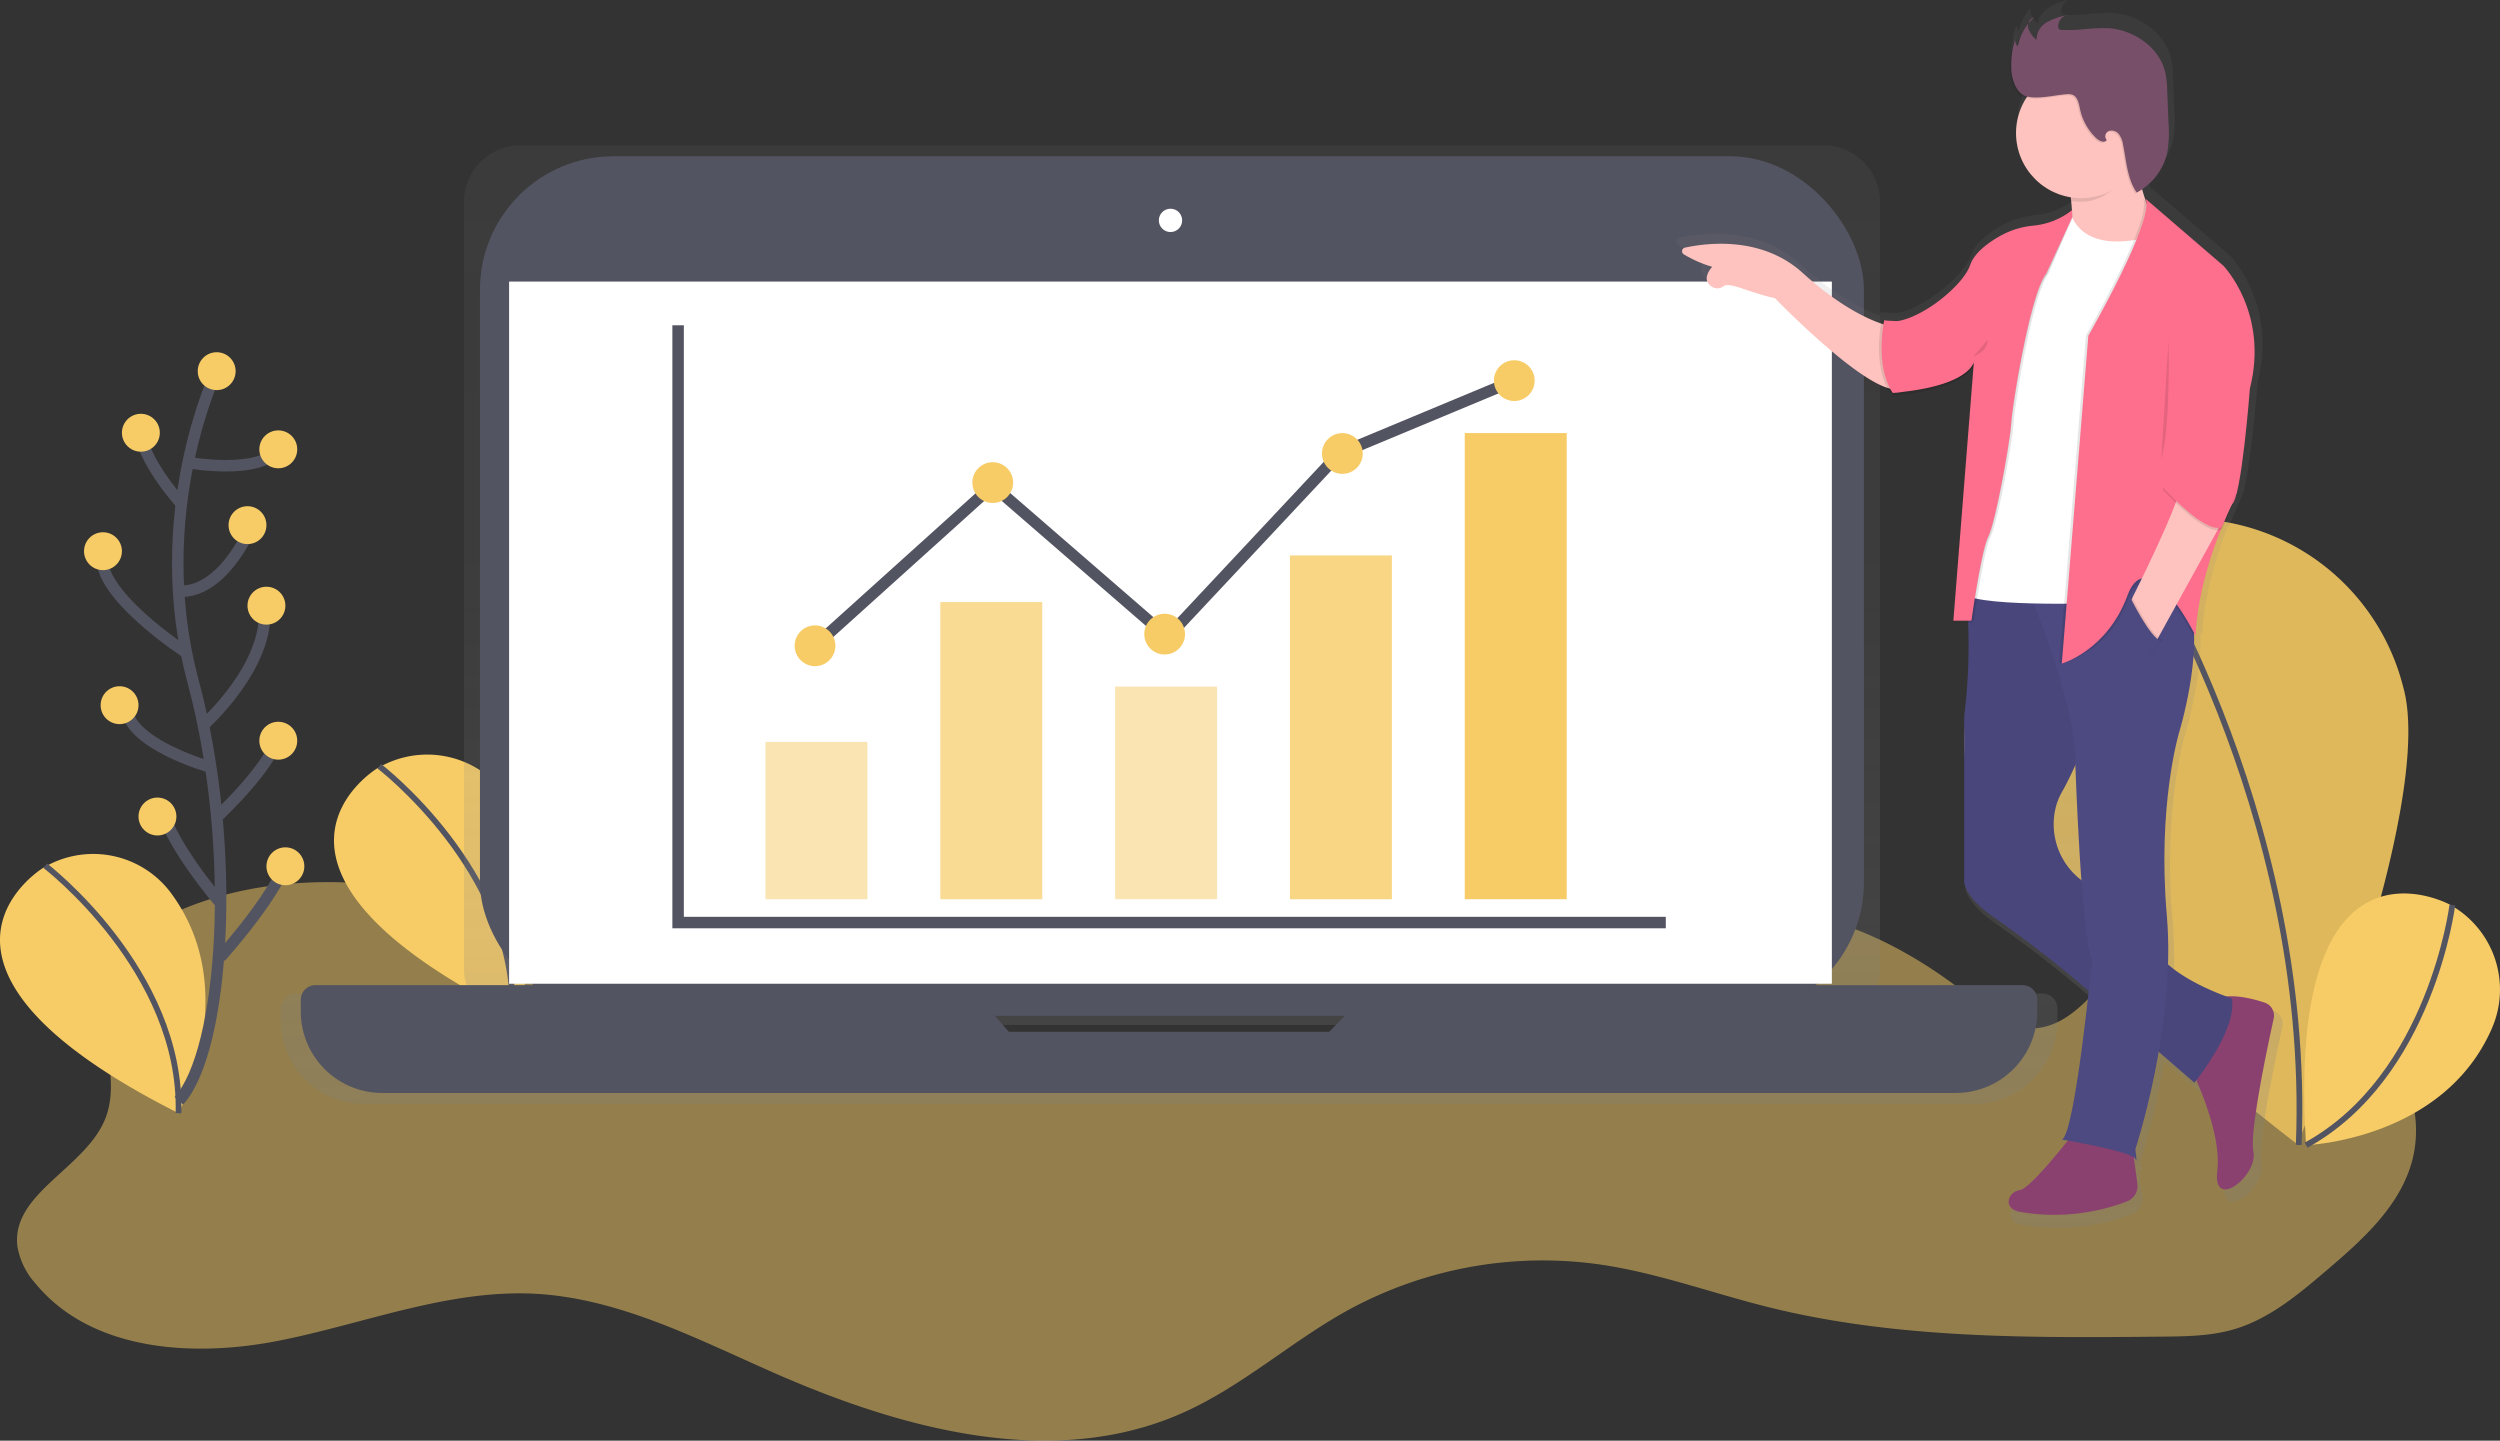 <svg xmlns="http://www.w3.org/2000/svg" xmlns:xlink="http://www.w3.org/1999/xlink" width="435.61" height="251.024" viewBox="0 0 435.61 251.024"><rect x="0" y="0" width="435.61" height="251.024" fill="#333333" stroke="none"/><defs><linearGradient id="a" x1="0.5" y1="1" x2="0.5" gradientUnits="objectBoundingBox"><stop offset="0" stop-color="gray" stop-opacity="0.251"/><stop offset="0.54" stop-color="gray" stop-opacity="0.122"/><stop offset="1" stop-color="gray" stop-opacity="0.102"/></linearGradient><linearGradient id="b" y1="1" y2="0" xlink:href="#a"/></defs><g transform="translate(-0.003 -0.06)"><path d="M234.627,522.451c-26.337-9.1-56.45-16.8-81.057-3.726-3.119,1.657-6.192,3.744-7.872,6.849-4.438,8.169,2.616,18.762-.822,27.4s-16.379,12.981-15.319,22.2a12.871,12.871,0,0,0,3.123,6.475c9.639,11.776,27.31,12.968,42.245,10.045s29.543-8.982,44.748-8.219c14.611.754,28.054,7.762,41.442,13.662,22.57,9.972,48.93,17.127,71.482,7.1,10.333-4.593,18.876-12.415,28.766-17.876a70.8,70.8,0,0,1,43.7-8.018c10.045,1.416,19.634,4.977,29.465,7.434,22.328,5.575,45.633,5.393,68.642,5.173,4.283-.041,8.634-.091,12.739-1.315,6.077-1.826,11.091-6.032,15.917-10.146,6.342-5.4,13.022-11.338,15.068-19.415,2.415-9.589-2.584-19.78-10-26.3S520,523.707,510.747,520.273c-2.283-.84-4.721-1.694-7.059-1.059a9.626,9.626,0,0,0-3.972,2.543c-6.566,6.319-12.114,17.009-21.068,15.292-3.2-.612-5.813-2.836-8.342-4.891-13.506-10.958-31.675-19.42-47.976-13.365-11.922,4.429-20.337,15.8-32.419,19.817-8.593,2.858-17.931,1.621-26.972,2.178-13.15.8-25.949,5.452-39.118,5.169-33.579-.721-61.555-32.83-95-29.771-2.621.237-5.479.84-7.087,2.913" transform="translate(-126.528 -357.989)" fill="#f7cc66" opacity="0.5"/><path d="M258.011,465.454s-27.9,16.844,23.552,42.789c0,0,11.338-21.05-1.2-38.214a16.9,16.9,0,0,0-21.917-4.8Z" transform="translate(-192.258 -331.534)" fill="#f7cc66"/><path d="M267.73,467.52s23.89,18.264,23.223,43.127" transform="translate(-201.643 -333.952)" fill="none" stroke="#535461" stroke-miterlimit="10" stroke-width="1"/><path d="M949.134,402.521c5.653,20.671-18.461,79.559-18.461,79.559s-50.738-38.415-56.4-59.085a38.812,38.812,0,1,1,74.852-20.479Z" transform="translate(-530.354 -282.633)" fill="#f7cc66"/><path d="M949.134,402.521c5.653,20.671-18.461,79.559-18.461,79.559s-50.738-38.415-56.4-59.085a38.812,38.812,0,1,1,74.852-20.479Z" transform="translate(-530.354 -282.633)" opacity="0.1"/><path d="M936.21,378.27s31.583,47.679,29.223,106.746" transform="translate(-564.89 -285.455)" fill="none" stroke="#535461" stroke-miterlimit="10" stroke-width="1"/><path d="M1027.656,518.01s-28.638-15.579-25.013,41.93c0,0,23.89-.854,32.369-20.342a16.9,16.9,0,0,0-6.936-21.346Z" transform="translate(-600.817 -360.343)" fill="#f7cc66"/><path d="M1028.5,520.52s-3.7,29.853-25.483,41.83" transform="translate(-601.194 -362.752)" fill="none" stroke="#535461" stroke-miterlimit="10" stroke-width="1"/><path d="M130.563,503.4s-27.917,16.84,23.543,42.77c0,0,11.338-21.05-1.2-38.214a16.894,16.894,0,0,0-21.917-4.8Z" transform="translate(-123 -352.145)" fill="#f7cc66"/><path d="M140.26,505.49s23.89,18.264,23.223,43.127" transform="translate(-132.377 -354.585)" fill="none" stroke="#535461" stroke-miterlimit="10" stroke-width="1"/><path d="M537.091,378.407H507.754a9.78,9.78,0,0,0,1.023-4.37V240.452a9.822,9.822,0,0,0-9.822-9.822H271.87a9.822,9.822,0,0,0-9.822,9.822v133.59a9.78,9.78,0,0,0,1.023,4.37H232.7a2.6,2.6,0,0,0-2.6,2.612v2.1a14.529,14.529,0,0,0,14.529,14.529H525.16a14.529,14.529,0,0,0,14.529-14.529v-2.1a2.6,2.6,0,0,0-2.6-2.616Zm-180.767,8.31-2.53-2.854H416.25l-2.785,2.858Z" transform="translate(-181.195 -205.228)" fill="url(#a)"/><rect width="241.144" height="149.763" rx="23.26" transform="translate(83.634 27.292)" fill="#535461"/><rect width="230.482" height="122.348" transform="translate(88.712 49.123)" fill="#fff"/><circle cx="2.032" cy="2.032" r="2.032" transform="translate(201.923 36.429)" fill="#fff"/><path d="M424.907,551.08,416.99,559.2H361.165l-7.155-8.123H240.319a2.539,2.539,0,0,0-2.539,2.539v2.046a14.2,14.2,0,0,0,14.2,14.2H526.155a14.2,14.2,0,0,0,14.2-14.2v-2.046a2.539,2.539,0,0,0-2.539-2.539Z" transform="translate(-185.369 -379.358)" fill="#535461"/><path d="M258.77,124.19V228.26h172.1" transform="translate(-140.612 -67.451)" fill="none" stroke="#535461" stroke-miterlimit="10" stroke-width="2"/><rect width="17.767" height="27.415" transform="translate(133.386 129.335)" fill="#f7cc66" opacity="0.5"/><rect width="17.767" height="51.784" transform="translate(163.846 104.966)" fill="#f7cc66" opacity="0.7"/><rect width="17.767" height="37.058" transform="translate(194.307 119.687)" fill="#f7cc66" opacity="0.5"/><rect width="17.767" height="59.907" transform="translate(224.767 96.843)" fill="#f7cc66" opacity="0.8"/><rect width="17.767" height="81.226" transform="translate(255.227 75.519)" fill="#f7cc66"/><path d="M311.02,191.51l30.967-27.922,30.46,26.4L402.4,158l30.46-12.694" transform="translate(-169.004 -78.928)" fill="none" stroke="#535461" stroke-miterlimit="10" stroke-width="2"/><circle cx="3.552" cy="3.552" r="3.552" transform="translate(138.464 109.03)" fill="#f7cc66"/><circle cx="3.552" cy="3.552" r="3.552" transform="translate(199.384 106.998)" fill="#f7cc66"/><circle cx="3.552" cy="3.552" r="3.552" transform="translate(230.351 75.524)" fill="#f7cc66"/><circle cx="3.552" cy="3.552" r="3.552" transform="translate(169.431 80.597)" fill="#f7cc66"/><circle cx="3.552" cy="3.552" r="3.552" transform="translate(260.305 62.83)" fill="#f7cc66"/><path d="M866.535,351.239a17.808,17.808,0,0,0-6.849-1.078c-2.1-.763-7.023-2.74-10.388-5.717a74.96,74.96,0,0,0-.224-8.776c-1.722-19.575,2.15-32.478,2.15-32.478s3.041-9.844,2.708-18.013c.2.37.306.589.306.589.265-7.045,2.667-14.337,4.466-18.881a1.508,1.508,0,0,0,.2-.073l2.009-4.767a4.139,4.139,0,0,0,.379-.881l.324-.753-.1-.041c.032-.123.064-.256.1-.388h0c1.283-5.429,2.283-18.305,2.283-18.305,3.443-13.552-4.731-21.917-4.731-21.917L845.3,207.823a1.758,1.758,0,0,1,.137.489l-.114-.1c-.2-.562-.411-1.233-.621-2a11.727,11.727,0,0,0,4.479-6.721,21.034,21.034,0,0,0,.206-5.023l-.228-5.758a18.263,18.263,0,0,0-.342-3.356c-1.046-4.566-5.726-7.762-10.424-7.972a38.112,38.112,0,0,0-4.475.237,30.12,30.12,0,0,1-3.653.078.658.658,0,0,1-.393-.105.576.576,0,0,1-.169-.4,1.982,1.982,0,0,1,.484-1.484,1.827,1.827,0,0,1,.63-.361l-.333.078a1.826,1.826,0,0,1,.548-.3,10.636,10.636,0,0,0-3.461,1.256,4.459,4.459,0,0,0-.808.68,3.53,3.53,0,0,0-1.169,2.173,4.044,4.044,0,0,1-1.233-1.826,1.823,1.823,0,0,1,0-.886q-.123.151-.238.31v-.1a9.231,9.231,0,0,0-1.826,3.717,1.447,1.447,0,0,1-.329-1.068q-.1.322-.192.644a1.492,1.492,0,0,1,0-.429,14.708,14.708,0,0,0-.717,5.1c0,1.726.767,4.415,2.616,5.023.1.032.192.055.292.078a11.611,11.611,0,0,0,7.831,17.735q.046.315.087.662h.073c.05.457.091.959.119,1.47a9.9,9.9,0,0,1-1.525,1.224,12.577,12.577,0,0,1-5.078,1.68,15.113,15.113,0,0,0-6.1,1.826c-2.215,1.237-4.658,3.041-5.425,5.233-1.278,3.653-8.319,9.338-13.041,10.045l-1.68-.1-.123-.037v.032l-.411-.023h-.132v.023l-.425-.023s-.041.2-.1.543c-2.374-.817-7.42-3.082-13.986-9.041-7.306-6.635-17.191-5.329-21-4.493a.653.653,0,0,0-.174,1.21,21.2,21.2,0,0,0,5.023,2.21s-2.283,2.388.146,3.653a1.763,1.763,0,0,0,1.826-.178c1.178-.863,4.452,1.091,9.2,2.11,0,0,13.388,13.854,20.036,15.981a9.563,9.563,0,0,0,.507.881l.411-.032v.032h.174l.05.457s10.338-.543,13.7-4.3a5.385,5.385,0,0,0,.653-.7l-3.593,45.2h.032l-.032.429h2.644a99.651,99.651,0,0,1-.717,16.648v29.469s-.137,2.594,5.251,6.393a201.383,201.383,0,0,1,16.31,12.643l.653.566c-.991,9.018-3.064,25.826-4.794,26.451l1.068.187c-1.826,2.315-7.014,8.676-8.594,8.844-1.936.215-3.228,3.228,0,3.872a36.167,36.167,0,0,0,19.178-1.89,2.927,2.927,0,0,0,1.826-3.114l-.625-4.749a.667.667,0,0,1,.274.288c.429,1.292,0-1.721,0-1.721a134.58,134.58,0,0,0,4.16-17.351l6.393,5.525s.128-.16.352-.457c1.566,3.552,4.361,10.822,3.735,16.146-.859,7.306,7.306.858,6.452-3.443-.694-3.479,2.411-18.228,3.621-23.744a2.452,2.452,0,0,0-1.644-2.858Z" transform="translate(-470.513 -175.07)" fill="url(#b)"/><path d="M801.009,282.461s-6.091-1.05-15.123-9.242c-7.146-6.479-16.785-5.205-20.5-4.388a.635.635,0,0,0-.169,1.178,20.764,20.764,0,0,0,4.922,2.16s-2.251,2.329.141,3.575a1.721,1.721,0,0,0,1.8-.173c1.151-.84,4.347,1.068,8.982,2.059,0,0,18.063,18.694,22.264,15.525Z" transform="translate(-471.793 -225.618)" fill="#fec3be"/><path d="M912.11,233.082s1.68,7.141,0,12.182l7.561,1.05,6.721-3.361v-4.411a30.289,30.289,0,0,1-2.311-14.493Z" transform="translate(-551.794 -201.653)" fill="#fec3be"/><path d="M959,567.873s5.479,10.712,4.621,17.853,7.141.84,6.3-3.361c-.68-3.4,2.351-17.808,3.534-23.168a2.392,2.392,0,0,0-1.589-2.79c-2.525-.831-6.753-1.849-8.877-.292C959.854,558.421,959,567.873,959,567.873Z" transform="translate(-577.274 -381.653)" fill="#8b416f"/><path d="M900.458,607.84s-7.141,9.242-9.031,9.452-3.151,3.151,0,3.781a35.315,35.315,0,0,0,18.721-1.826,2.859,2.859,0,0,0,1.794-3.041l-1.205-9Z" transform="translate(-539.512 -409.859)" fill="#8b416f"/><path d="M879.481,393.78l-6.849.913a100.238,100.238,0,0,1-.082,24.077v28.766s-.132,2.534,5.128,6.219A196.661,196.661,0,0,1,893.6,466.084l19.059,16.511s7.561-9.242,6.511-14.7c0,0-12.6-3.991-14.283-10.5-.964-3.726-5.849-6.849-9.849-8.812a12.246,12.246,0,0,1-6.552-13.9,10.715,10.715,0,0,1,1.073-2.7c3.36-5.881,8.191-19.114,8.191-19.114l-9.242-17.616Z" transform="translate(-530.297 -293.883)" fill="#4d4981"/><path d="M879.481,393.78l-6.849.913a100.238,100.238,0,0,1-.082,24.077v28.766s-.132,2.534,5.128,6.219A196.661,196.661,0,0,1,893.6,466.084l19.059,16.511s7.561-9.242,6.511-14.7c0,0-12.6-3.991-14.283-10.5-.964-3.726-5.849-6.849-9.849-8.812a12.246,12.246,0,0,1-6.552-13.9,10.715,10.715,0,0,1,1.073-2.7c3.36-5.881,8.191-19.114,8.191-19.114l-9.242-17.616Z" transform="translate(-530.297 -293.883)" opacity="0.05"/><path d="M901.833,492.6s12.392,2.1,12.812,3.361,0-1.68,0-1.68,7.141-21.634,5.479-40.743,2.1-31.716,2.1-31.716,4.411-14.283,1.891-22.474-28.986-4.621-28.986-4.621,9.242,21.634,9.032,31.926c0,0,1.05,31.086,2.94,34.657C907.084,461.293,904.143,491.748,901.833,492.6Z" transform="translate(-542.567 -293.977)" fill="#4d4981"/><path d="M890.774,255.79s1.26,7.762,13.862,4.411l-8.383,63.848s-24.365.84-24.155-2.1l5.023-38.643Z" transform="translate(-530.052 -218.9)" fill="#fff"/><path d="M875.351,254.87a10.237,10.237,0,0,1-6.068,2.881,14.762,14.762,0,0,0-5.963,1.772c-2.16,1.21-4.566,2.968-5.3,5.109-1.47,4.2-10.712,11.132-14.913,9.662l1.47,12.6s11.972-.63,14.073-5.251l-3.566,44.971h3.151s1.68-12.182,2.94-14.7,3.781-16.383,3.991-19.744,3.361-22.684,6.091-26.027l4.109-9.977Z" transform="translate(-514.3 -218.4)" opacity="0.1"/><path d="M874.857,256.25a13,13,0,0,1-6.488,2.671,14.762,14.762,0,0,0-5.959,1.781c-2.16,1.21-4.566,2.968-5.3,5.109-1.47,4.2-10.712,11.132-14.913,9.662l1.47,12.6s11.972-.63,14.073-5.251l-3.571,44.944h3.151s1.68-12.182,2.941-14.7,3.781-16.383,3.991-19.744,3.361-22.684,6.091-26.027l4.511-9.79Z" transform="translate(-513.806 -219.15)" opacity="0.1"/><path d="M874.851,255.33A13,13,0,0,1,868.363,258a14.762,14.762,0,0,0-5.963,1.772c-2.16,1.21-4.566,2.968-5.3,5.109-1.47,4.2-10.712,11.132-14.913,9.662l1.47,12.6s11.972-.63,14.073-5.251l-3.566,44.971h3.151s1.68-12.182,2.941-14.7,3.781-16.383,3.991-19.744,3.361-22.684,6.091-26.027l4.516-9.767Z" transform="translate(-513.8 -218.65)" fill="#fd6f8d"/><path d="M923.557,231c-.274-1.991.274-3.233.525-5.566l-11.972,9.032s.288,1.219.507,3a11.415,11.415,0,0,0,1.826.146C918.6,237.612,921.589,234.366,923.557,231Z" transform="translate(-551.794 -202.403)" opacity="0.1"/><circle cx="11.342" cy="11.342" r="11.342" transform="translate(351.284 11.9)" fill="#fec3be"/><path d="M890.048,190.671a14.353,14.353,0,0,1,.913-5.612,1.4,1.4,0,0,0,.237,1.826,8.987,8.987,0,0,1,2.849-5.05,1.544,1.544,0,0,0-1.023,1.927,4.383,4.383,0,0,0,1.4,1.973,3.524,3.524,0,0,1,1.731-2.982,10.382,10.382,0,0,1,3.379-1.224,1.959,1.959,0,0,0-1.3,2.009.561.561,0,0,0,.169.388.644.644,0,0,0,.383.1,29.4,29.4,0,0,0,3.548-.078,37.2,37.2,0,0,1,4.37-.233c4.566.192,9.155,3.31,10.178,7.762a17.864,17.864,0,0,1,.333,3.278l.224,5.621a20.542,20.542,0,0,1-.2,4.913,10.41,10.41,0,0,1-5.347,7.068c-1.648-2.388-1.795-5.456-2.365-8.3a4.2,4.2,0,0,0-.712-1.826,1.6,1.6,0,0,0-1.758-.594,1.01,1.01,0,0,0-.37,1.607c-.457.539-1.31.137-1.826-.342a9.809,9.809,0,0,1-2.845-5.082c-.205-.977-.411-2.183-1.37-2.516a2.547,2.547,0,0,0-1.014-.068c-2,.137-5.128.963-7.064.329C890.8,194.986,890.048,192.356,890.048,190.671Z" transform="translate(-539.8 -178.548)" opacity="0.1"/><path d="M890.508,190.211a14.354,14.354,0,0,1,.913-5.612,1.4,1.4,0,0,0,.237,1.826,8.986,8.986,0,0,1,2.849-5.05,1.544,1.544,0,0,0-1.023,1.927,4.382,4.382,0,0,0,1.4,1.973,3.524,3.524,0,0,1,1.731-2.982A10.381,10.381,0,0,1,900,181.07a1.959,1.959,0,0,0-1.3,2.009.561.561,0,0,0,.169.388.644.644,0,0,0,.384.1,29.4,29.4,0,0,0,3.548-.078,37.223,37.223,0,0,1,4.37-.233c4.566.192,9.155,3.31,10.178,7.762a17.847,17.847,0,0,1,.333,3.278l.224,5.621a20.545,20.545,0,0,1-.2,4.913,10.41,10.41,0,0,1-5.347,7.068c-1.648-2.388-1.794-5.456-2.365-8.3a4.2,4.2,0,0,0-.712-1.826,1.6,1.6,0,0,0-1.758-.594,1.009,1.009,0,0,0-.37,1.607c-.457.539-1.31.137-1.826-.342a9.808,9.808,0,0,1-2.845-5.082c-.205-.977-.411-2.183-1.37-2.516a2.548,2.548,0,0,0-1.014-.068c-2,.137-5.128.963-7.064.329C891.257,194.522,890.508,191.9,890.508,190.211Z" transform="translate(-540.05 -178.298)" fill="#784f69"/><path d="M840.467,297.42s-1.68,7.762,1.47,12.6l1.785-.146-.973-12.328Z" transform="translate(-512.621 -241.521)" opacity="0.1"/><path d="M841.467,297.42s-1.68,7.762,1.47,12.6l1.785-.146-.973-12.328Z" transform="translate(-513.164 -241.521)" fill="#fd6f8d"/><path d="M923.482,251l13.548,11.657s7.982,8.192,4.621,21.424c0,0-1.47,19.324-3.151,20.164,0,0-5.881,11.762-6.3,22.894,0,0-7.877-15.858-11.447-6.2S908.88,331.97,908.88,331.97l4.621-57.149S925.163,254.552,923.482,251Z" transform="translate(-550.039 -216.297)" opacity="0.1"/><path d="M924.4,251l13.548,11.657s7.981,8.192,4.621,21.424c0,0-1.47,19.324-3.15,20.164,0,0-5.881,11.762-6.3,22.894,0,0-8.3-16.7-11.872-7.036S909.8,331.975,909.8,331.975l4.621-57.126S926.083,254.552,924.4,251Z" transform="translate(-550.539 -216.297)" fill="#fd6f8d"/><path d="M944.477,358.338s3.361-2.31,8.822,3.991l-13.443,24.365-4.516-6.817S944.9,361.068,944.477,358.338Z" transform="translate(-564.417 -274.399)" fill="#fec3be"/><path d="M948.22,357.571s7.434,8.347,10.333,7.009l2.685-6.251L951.161,354Z" transform="translate(-571.416 -272.267)" opacity="0.1"/><path d="M948.22,356.651s7.434,8.347,10.333,7.009l2.685-6.251-10.077-4.329Z" transform="translate(-571.416 -271.767)" fill="#fd6f8d"/><path d="M934.786,402.51s3.539,7.251,5.425,7.671l-2.74,3.151-3.991-7.561Z" transform="translate(-563.407 -298.626)" opacity="0.1"/><path d="M934.315,403s3.539,7.251,5.424,7.671L937,413.822l-4-7.575Z" transform="translate(-563.146 -298.893)" fill="#4d4981"/><path d="M949.02,304.78s.42,15.123-1.26,20.794" transform="translate(-571.166 -245.521)" opacity="0.1"/><path d="M876,307.721s2.52-.84,2.52-2.941" transform="translate(-532.172 -245.521)" opacity="0.1"/><path d="M197.616,316.76s-11.972,24.766-4.109,54.076,5.365,64.382-2.475,73.057" transform="translate(-159.857 -252.031)" fill="none" stroke="#535461" stroke-miterlimit="10" stroke-width="2"/><circle cx="3.301" cy="3.301" r="3.301" transform="translate(34.457 61.433)" fill="#f7cc66"/><path d="M194.79,348.933S207.2,351.17,210.5,346.65" transform="translate(-162.008 -268.273)" fill="none" stroke="#535461" stroke-miterlimit="10" stroke-width="2"/><path d="M183.8,351.674s-7.466-8.26-7.055-13.214" transform="translate(-152.192 -263.822)" fill="none" stroke="#535461" stroke-miterlimit="10" stroke-width="2"/><path d="M190.82,386.955s6.79,1.79,12.986-11.415" transform="translate(-159.851 -283.971)" fill="none" stroke="#535461" stroke-miterlimit="10" stroke-width="2"/><path d="M176.928,403.355s-16.895-10.872-14.835-17.885" transform="translate(-144.146 -289.367)" fill="none" stroke="#535461" stroke-miterlimit="10" stroke-width="2"/><path d="M200.57,427.1s11.835-10.5,10.6-20.835" transform="translate(-165.149 -300.664)" fill="none" stroke="#535461" stroke-miterlimit="10" stroke-width="2"/><path d="M185.989,455.043s-15.068-4.21-14.611-10.813" transform="translate(-149.281 -321.297)" fill="none" stroke="#535461" stroke-miterlimit="10" stroke-width="2"/><path d="M205.69,470.155s9.493-8.794,10.73-14.155" transform="translate(-167.931 -327.693)" fill="none" stroke="#535461" stroke-miterlimit="10" stroke-width="2"/><path d="M195.055,499.346s-9.739-11.37-10.155-17.146" transform="translate(-156.634 -341.929)" fill="none" stroke="#535461" stroke-miterlimit="10" stroke-width="2"/><path d="M207.14,519.075s10.9-12.109,11.721-17.885" transform="translate(-168.719 -352.248)" fill="none" stroke="#535461" stroke-miterlimit="10" stroke-width="2"/><circle cx="3.301" cy="3.301" r="3.301" transform="translate(21.248 72.163)" fill="#f7cc66"/><circle cx="3.301" cy="3.301" r="3.301" transform="translate(17.536 119.632)" fill="#f7cc66"/><circle cx="3.301" cy="3.301" r="3.301" transform="translate(14.645 92.802)" fill="#f7cc66"/><circle cx="3.301" cy="3.301" r="3.301" transform="translate(45.192 75.053)" fill="#f7cc66"/><circle cx="3.301" cy="3.301" r="3.301" transform="translate(45.192 125.824)" fill="#f7cc66"/><circle cx="3.301" cy="3.301" r="3.301" transform="translate(39.827 88.263)" fill="#f7cc66"/><circle cx="3.301" cy="3.301" r="3.301" transform="translate(46.43 147.704)" fill="#f7cc66"/><circle cx="3.301" cy="3.301" r="3.301" transform="translate(24.138 139.033)" fill="#f7cc66"/><circle cx="3.301" cy="3.301" r="3.301" transform="translate(43.128 102.295)" fill="#f7cc66"/></g></svg>